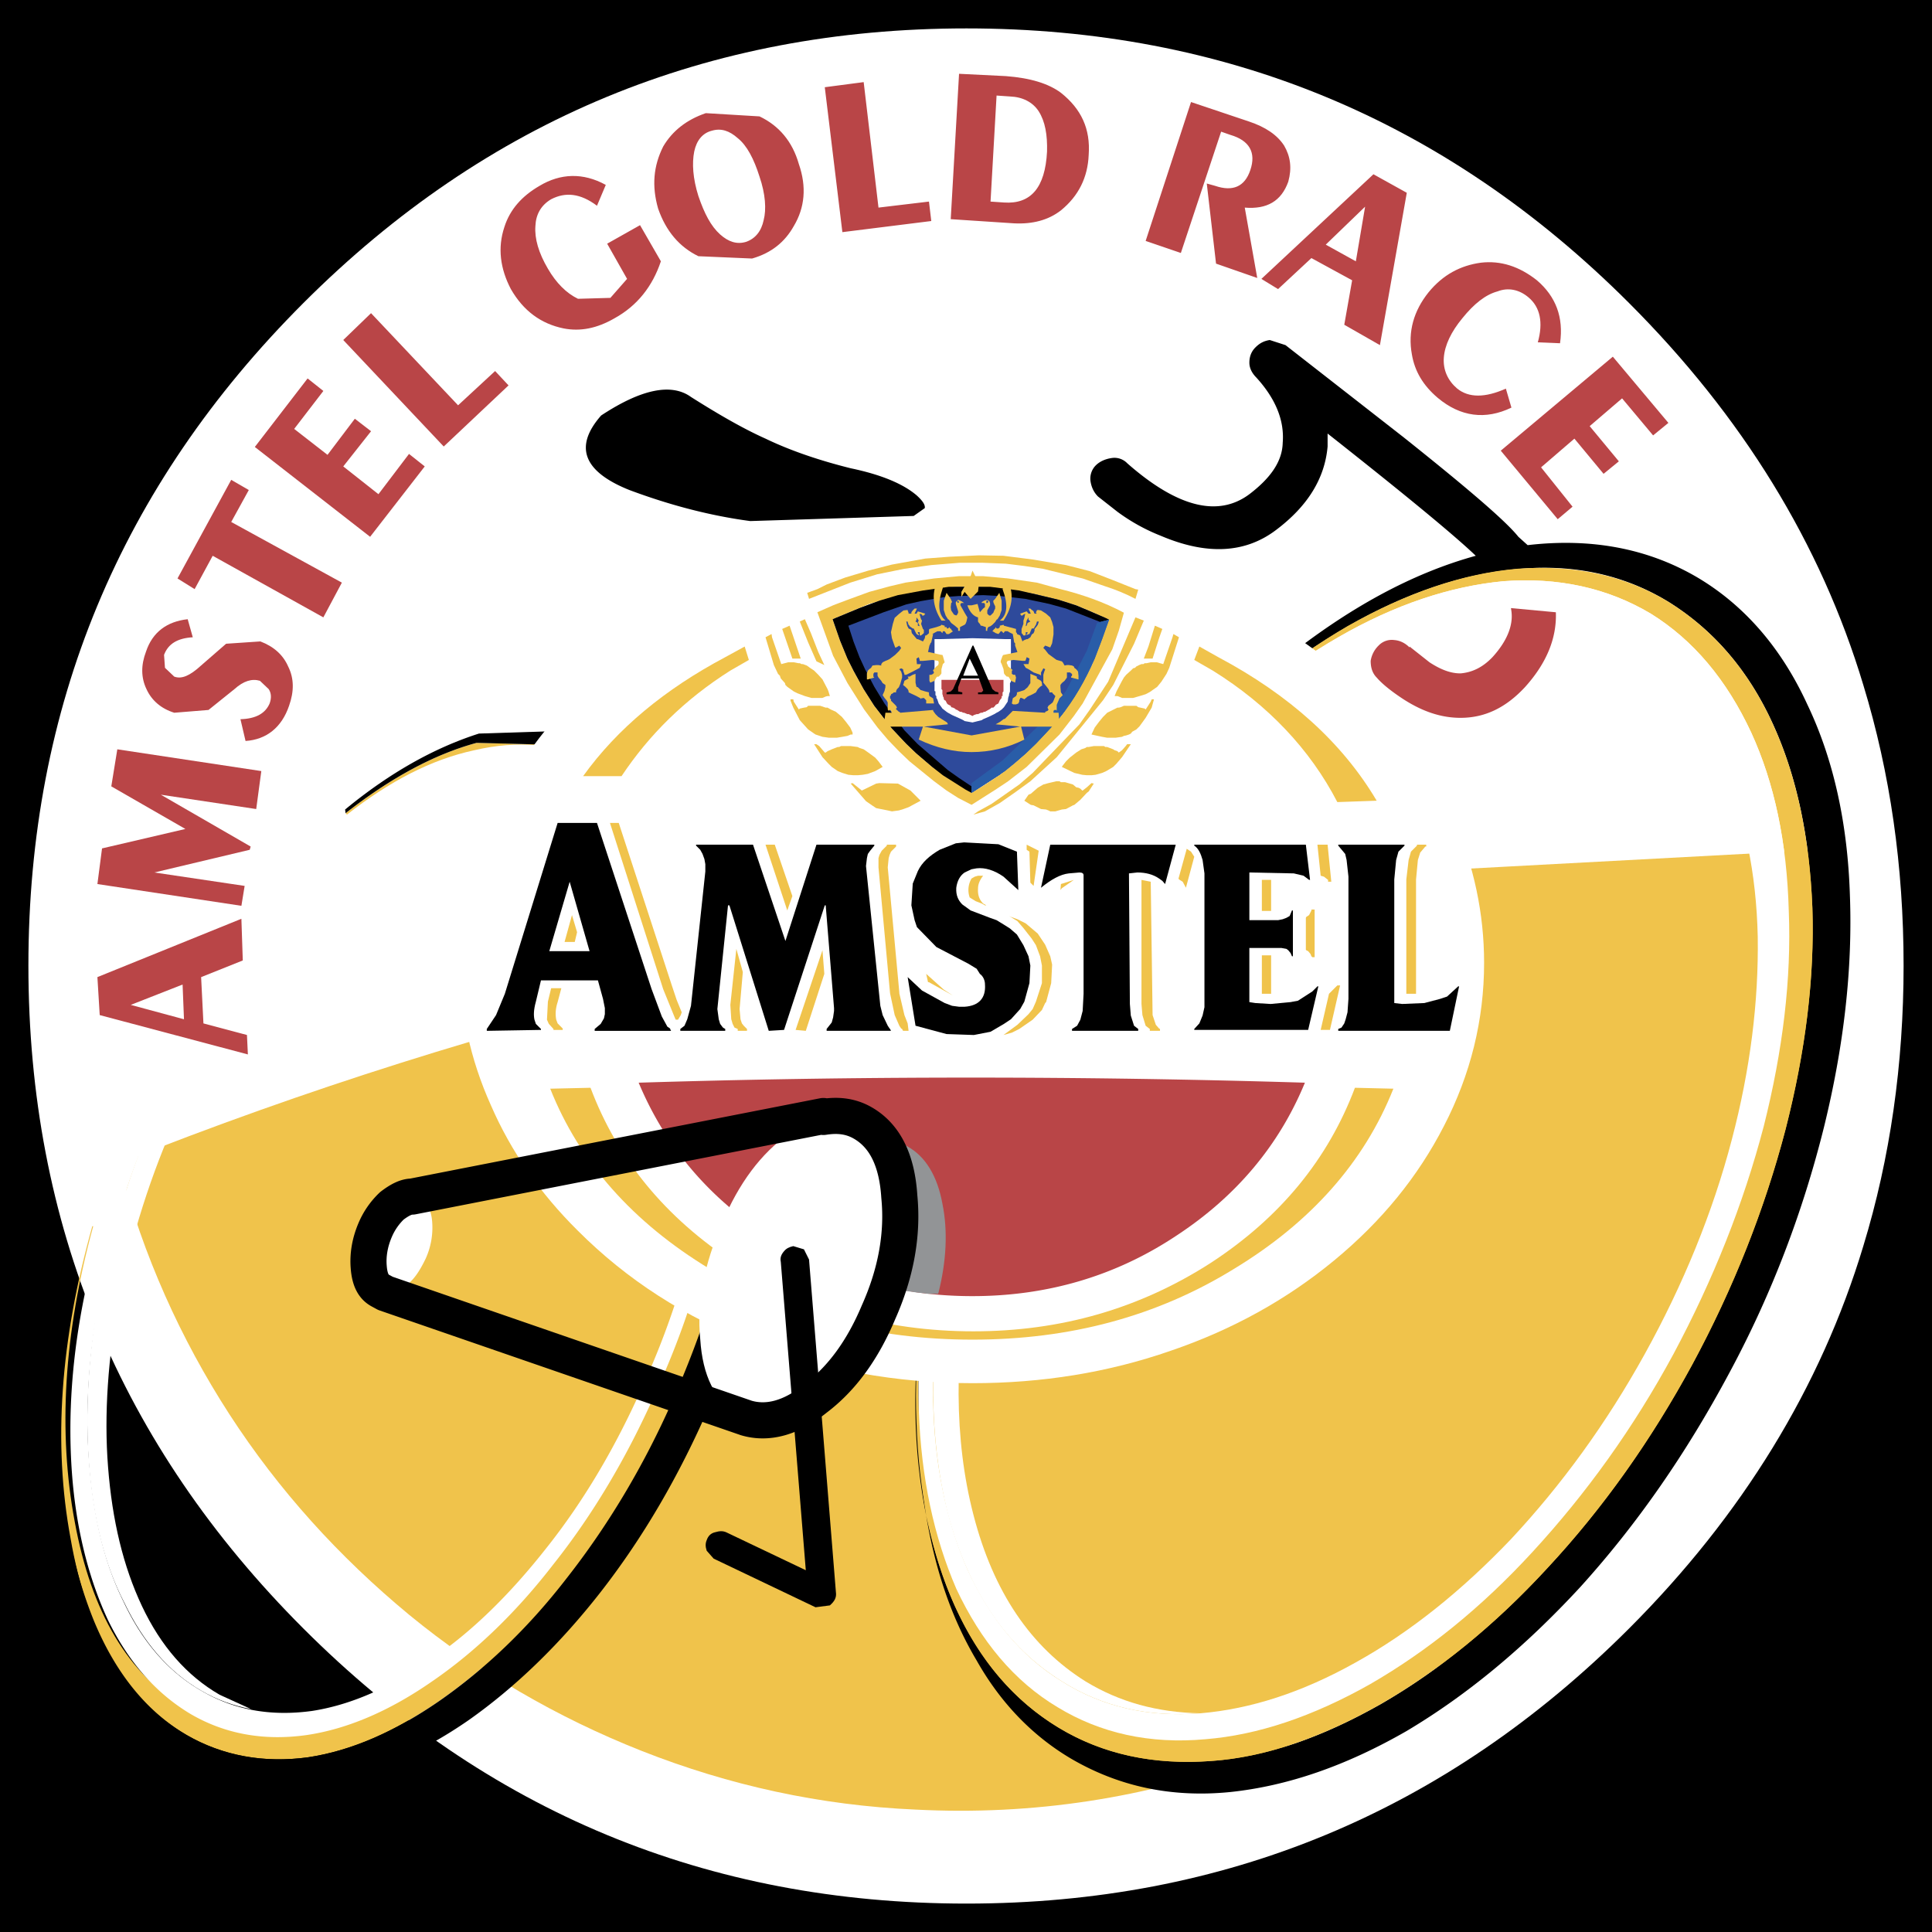 <svg xmlns="http://www.w3.org/2000/svg" width="2500" height="2500" viewBox="0 0 192.756 192.756"><path fill-rule="evenodd" clip-rule="evenodd" d="M0 0h192.756v192.756H0V0z"/><path d="M189.922 96.332c0-9.886-1.34-19.217-4.02-27.994-4.25-14.136-12.104-26.839-23.375-38.11-18.293-18.293-40.326-27.394-66.103-27.394-25.823 0-47.857 9.101-66.15 27.394S2.834 70.556 2.834 96.332c0 25.822 9.146 47.857 27.439 66.15s40.328 27.439 66.15 27.439c25.777 0 47.81-9.146 66.103-27.439 11.271-11.271 19.125-24.068 23.375-38.156 2.681-8.777 4.021-18.154 4.021-27.994z" fill-rule="evenodd" clip-rule="evenodd" fill="#fff"/><path d="M181.652 84.783l-51.736 2.772c-42.176 4.527-81.441 13.951-117.796 28.41l-.139.508c2.31 8.777 6.005 17.045 10.902 24.621 4.942 7.623 10.948 14.229 17.923 20.002 6.975 5.729 14.782 10.256 23.189 13.582 8.777 3.465 17.877 5.451 27.347 5.865 11.78.602 23.052-1.154 33.999-5.172 10.625-3.834 20.049-9.518 28.41-17.092 8.361-7.67 14.967-16.492 19.863-26.609 5.035-10.486 7.76-21.619 8.361-33.352.232-4.573.185-9.1-.323-13.535z" fill-rule="evenodd" clip-rule="evenodd" fill="#f0c34b"/><path d="M68.939 39.605c-1.986-1.432-5.036-.739-8.962 1.848-2.726 3.095-1.802 5.589 2.818 7.437 4.204 1.571 8.222 2.587 12.057 3.096l16.307-.509 1.108-.785c.046-.323-.185-.692-.785-1.247-1.339-1.155-3.511-2.079-6.605-2.726-3.142-.785-6.005-1.755-8.5-2.956-2.172-.97-4.667-2.402-7.438-4.158zM108.711 87.647c-1.848 2.726-3.602 5.589-5.357 8.685-5.082 9.424-8.592 19.125-10.533 28.918-1.848 9.424-1.986 18.107-.415 25.961-1.248-7.992-.971-16.77.924-26.33 1.94-9.748 5.45-19.355 10.44-28.826a78.129 78.129 0 0 1 4.941-8.408z" fill-rule="evenodd" clip-rule="evenodd"/><path d="M132.455 44.548v-1.293c7.67 6.051 12.611 10.117 14.783 12.195-6.375 1.755-12.703 5.22-19.078 10.301-6.422 5.082-12.334 11.456-17.602 19.032 4.158-5.728 8.777-10.763 13.674-15.013 4.852-4.064 9.748-7.345 14.783-9.608 5.035-2.263 9.885-3.418 14.551-3.511 4.758-.092 9.1 1.062 12.934 3.418 4.436 2.772 7.945 6.791 10.395 12.195 2.402 5.266 3.648 11.364 3.926 18.293.232 7.022-.691 14.366-2.678 22.128-2.08 7.945-5.174 15.797-9.285 23.42-4.111 7.576-8.916 14.365-14.459 20.326-5.266 5.727-10.855 10.254-16.631 13.58-5.867 3.326-11.502 5.312-16.953 5.682-5.682.416-10.764-.646-15.197-3.326-6.791-4.111-11.133-11.225-13.211-21.156.924 5.543 2.586 10.348 5.036 14.459 2.4 4.25 5.588 7.529 9.422 9.793 4.666 2.725 9.932 3.926 15.893 3.326 5.682-.602 11.502-2.588 17.6-6.098 6.051-3.604 11.779-8.361 17.322-14.367 5.682-6.281 10.578-13.35 14.875-21.387 4.25-7.9 7.344-16.123 9.424-24.484 1.986-8.084 2.863-15.799 2.586-23.143-.23-7.252-1.662-13.627-4.25-19.032-2.586-5.635-6.281-9.885-10.947-12.657-4.943-2.91-10.625-3.973-16.953-3.233l-.924-.832c-1.248-1.57-5.082-4.851-11.457-9.932l-11.779-9.193-1.57-.508c-.602.093-1.016.324-1.432.739-.416.416-.602.924-.602 1.524 0 .555.277 1.062.693 1.479 1.895 2.079 2.818 4.25 2.633 6.513-.045 1.848-1.201 3.511-3.326 5.127-3.096 2.31-7.16 1.34-12.195-3.095a1.778 1.778 0 0 0-1.57-.508c-.6.092-1.154.324-1.57.739a1.87 1.87 0 0 0-.508 1.617c.092.554.322 1.062.738 1.478l1.941 1.524a19.027 19.027 0 0 0 4.342 2.402c4.572 1.94 8.406 1.755 11.502-.601 3.185-2.4 4.847-5.172 5.124-8.313z" fill-rule="evenodd" clip-rule="evenodd"/><path d="M166.5 60.069c-4.387-2.679-9.422-3.742-15.105-3.326-5.404.462-11.086 2.402-16.953 5.728-5.773 3.372-11.363 7.853-16.629 13.535l-2.264 2.68c.6-.647 1.201-1.34 1.756-1.894 5.127-5.636 10.531-9.932 16.213-13.212 5.684-3.28 11.18-5.081 16.445-5.589 5.451-.416 10.395.646 14.736 3.234 4.25 2.633 7.576 6.605 10.023 11.872 2.311 5.035 3.559 10.948 3.742 17.785.277 6.791-.6 13.951-2.494 21.48-2.033 7.76-5.035 15.291-9.008 22.729-4.02 7.436-8.73 13.949-14.043 19.725-5.127 5.588-10.533 9.932-16.215 13.211-5.729 3.234-11.225 5.082-16.445 5.498-5.543.508-10.486-.602-14.734-3.188-4.344-2.588-7.67-6.607-10.118-11.826-2.217-5.129-3.51-11.041-3.741-17.832-.231-6.836.646-14.043 2.587-21.48l-.185.51c-1.986 7.807-2.91 15.15-2.633 22.172.231 7.021 1.479 13.119 3.834 18.34 2.494 5.451 5.912 9.469 10.348 12.148 4.434 2.68 9.516 3.742 15.197 3.326 5.451-.369 11.086-2.355 16.953-5.682 5.775-3.326 11.365-7.854 16.631-13.58 5.543-5.961 10.348-12.75 14.459-20.326 4.111-7.623 7.205-15.475 9.285-23.42 1.986-7.762 2.91-15.105 2.678-22.128-.277-6.929-1.523-13.027-3.926-18.293-2.449-5.406-5.958-9.425-10.394-12.197z" fill-rule="evenodd" clip-rule="evenodd" fill="#f0c34b"/><path d="M174.723 73.096c-2.447-5.266-5.773-9.239-10.023-11.872-4.342-2.587-9.285-3.65-14.736-3.234-5.266.508-10.762 2.31-16.445 5.589-5.682 3.28-11.086 7.576-16.213 13.212-5.359 5.728-10.025 12.288-14.043 19.725-3.973 7.345-7.022 14.921-9.008 22.681-1.94 7.438-2.818 14.645-2.587 21.48.231 6.791 1.524 12.703 3.741 17.832 2.448 5.219 5.774 9.238 10.118 11.826 4.248 2.586 9.191 3.695 14.734 3.188 5.221-.416 10.717-2.264 16.445-5.498 5.682-3.279 11.088-7.623 16.215-13.211 5.312-5.775 10.023-12.289 14.043-19.725 3.973-7.438 6.975-14.969 9.008-22.729 1.895-7.529 2.771-14.689 2.494-21.48-.185-6.836-1.433-12.749-3.743-17.784zm-12.149-7.575c4.02 2.495 7.113 6.236 9.377 11.179 2.08 4.758 3.279 10.347 3.42 16.768.092 6.468-.74 13.212-2.588 20.233-1.895 7.252-4.85 14.459-8.684 21.389-3.836 6.928-8.27 13.025-13.352 18.477-4.941 5.174-10.07 9.285-15.475 12.287-5.357 3.004-10.531 4.666-15.521 5.082-5.174.416-9.793-.646-13.812-3.188-4.064-2.494-7.16-6.236-9.423-11.18-2.079-4.758-3.28-10.346-3.418-16.814-.092-6.42.739-13.164 2.68-20.186 1.894-7.346 4.804-14.459 8.685-21.389 3.74-6.929 8.268-13.027 13.35-18.478 4.943-5.174 10.023-9.285 15.383-12.288 5.357-3.003 10.486-4.666 15.521-5.082 5.174-.414 9.793.649 13.857 3.19z" fill-rule="evenodd" clip-rule="evenodd" fill="#fff"/><path d="M96.932 125.572l-2.494-.092c-1.848 9.516-1.755 18.062.139 25.592 2.078 7.76 5.867 13.258 11.363 16.676 4.02 2.541 8.639 3.604 13.812 3.188-4.295-.092-8.037-1.109-11.455-3.188-5.451-3.418-9.193-8.916-11.18-16.629-1.94-7.484-1.94-16.029-.185-25.547z" fill-rule="evenodd" clip-rule="evenodd" fill="#fff"/><path d="M9.302 122.34h-.093c-3.188 11.316-3.927 21.711-2.171 31.135 1.663 9.607 5.497 16.121 11.595 19.633 3.603 2.078 7.714 2.816 12.103 2.217 4.296-.646 8.639-2.541 13.119-5.637 4.435-3.094 8.731-7.113 12.657-12.195 4.065-5.172 7.668-11.131 10.579-17.738 3.002-6.744 5.174-13.674 6.513-20.602l-2.032-1.432c-1.201 7.021-3.372 13.857-6.375 20.648-2.864 6.328-6.282 12.01-10.208 17.045-3.742 4.943-7.853 8.824-12.196 11.779-4.25 2.91-8.546 4.758-12.611 5.312-4.25.602-8.13-.045-11.641-2.078-5.729-3.326-9.424-9.516-11.087-18.617-1.662-8.869-1.108-18.708 1.848-29.47zM34.617 81.272c4.25-3.326 8.407-5.497 12.703-6.421 4.342-1.016 8.315-.646 11.918 1.017l.601-1.432-12.288-.323c-4.25 1.154-8.592 3.511-13.073 7.021l.139.138z" fill-rule="evenodd" clip-rule="evenodd" fill="#f0c34b"/><path d="M76.792 121.555l-3.188-2.402c-1.339 6.928-3.511 13.857-6.513 20.602-2.911 6.607-6.514 12.566-10.579 17.738-3.926 5.082-8.222 9.102-12.657 12.195-4.48 3.096-8.823 4.99-13.119 5.637-4.388.6-8.5-.139-12.103-2.217-4.019-2.357-7.114-6.191-9.285-11.457a43.488 43.488 0 0 1-2.31-7.76c.555 3.465 1.432 6.512 2.679 9.424 2.402 5.682 5.82 9.793 10.348 12.24 3.926 2.08 8.176 2.727 12.842 1.986 4.573-.738 9.193-2.68 13.904-5.959 4.573-3.232 9.008-7.482 13.12-12.75 4.25-5.451 7.853-11.641 10.855-18.57 2.726-6.19 4.758-12.426 6.006-18.707zM34.478 81.134c4.48-3.511 8.823-5.867 13.073-7.021l12.288.323.832-1.663-12.888.416c-4.48 1.432-8.916 3.926-13.35 7.576l.045.369z" fill-rule="evenodd" clip-rule="evenodd"/><path d="M152.135 68.569c2.17-2.401 3.188-4.896 3.094-7.483l-4.48-.416.047.324c.186 1.432-.461 3.002-1.895 4.573-1.016 1.062-2.078 1.524-3.188 1.617-.924 0-1.893-.324-3.094-1.109l-1.986-1.57v.092c-.416-.416-.924-.693-1.525-.739a1.812 1.812 0 0 0-1.57.554 2.701 2.701 0 0 0-.785 1.524c0 .693.184 1.248.6 1.663.555.647 1.479 1.386 2.68 2.171 1.941 1.247 3.789 1.848 5.682 1.848 2.447 0 4.525-1.016 6.42-3.049z" fill-rule="evenodd" clip-rule="evenodd" fill="#b94547"/><path d="M24.731 92.636c-3.927 5.036-7.345 10.717-10.163 17.045-2.771 6.283-4.85 12.703-6.097 19.355-1.293 6.236-1.709 12.242-1.293 17.924s1.709 10.625 3.603 14.689c2.079 4.25 4.85 7.346 8.269 9.377 3.418 1.986 7.299 2.68 11.549 2.08 4.065-.602 8.269-2.402 12.519-5.359 4.25-2.91 8.361-6.836 12.103-11.688 3.926-4.941 7.298-10.623 10.116-16.953 2.957-6.375 4.943-12.795 6.19-19.309 1.248-6.328 1.571-12.381 1.155-17.971-.415-5.681-1.57-10.578-3.511-14.689-2.078-4.25-4.804-7.345-8.269-9.377-3.418-1.986-7.252-2.679-11.502-2.079-4.111.601-8.269 2.448-12.519 5.358-4.298 2.913-8.362 6.839-12.15 11.597zm-8.823 17.739c2.633-6.006 5.82-11.363 9.608-16.122 3.557-4.62 7.391-8.269 11.41-11.133 4.111-2.772 8.13-4.435 11.964-4.989 4.111-.601 7.668.046 10.948 1.986 3.233 1.94 5.913 4.851 7.807 8.869 1.94 3.927 3.003 8.593 3.465 13.951.416 5.404 0 11.086-1.155 17.139a80.287 80.287 0 0 1-5.867 18.293c-2.68 6.004-5.82 11.363-9.608 16.121-3.603 4.574-7.438 8.361-11.502 11.086-4.019 2.773-7.945 4.527-11.872 5.129-4.111.555-7.76-.094-11.04-2.033-3.28-1.895-5.867-4.85-7.761-8.916-1.94-3.926-3.002-8.545-3.418-13.949-.416-5.359 0-11.041 1.155-17.047 1.154-6.281 3.094-12.379 5.866-18.385z" fill-rule="evenodd" clip-rule="evenodd" fill="#fff"/><path d="M18.079 110.467l-2.633.74c-2.587 5.912-4.388 12.057-5.589 18.107-1.062 5.959-1.386 11.641-.97 16.908.416 5.266 1.524 9.838 3.511 13.672 1.894 3.928 4.389 6.883 7.668 8.777 1.57.924 3.28 1.525 4.989 1.848l-3.141-1.432c-3.28-1.895-5.867-4.85-7.761-8.869-1.848-3.926-2.957-8.5-3.372-13.857-.416-5.268 0-10.949 1.109-16.955 1.247-6.098 3.141-12.195 5.82-18.107l.369-.832z" fill-rule="evenodd" clip-rule="evenodd" fill="#fff"/><path d="M9.718 97.486l.231 3.789 14.782 3.926-.092-1.939-4.342-1.156-.231-4.619 4.157-1.663-.139-4.157-14.366 5.819zm8.499.741l.139 3.465-5.312-1.434 5.173-2.031zM24.916 84.783l.092-.323-8.962-5.173 9.516 1.431.509-3.788-14.367-2.171-.6 3.696 7.391 4.25-8.315 1.94-.462 3.557 14.366 2.171.324-1.986-9.009-1.34 9.517-2.264zM19.234 63.58l-.508-1.801c-2.079.231-3.511 1.293-4.158 3.233-.508 1.34-.508 2.587.046 3.742.508 1.109 1.432 1.94 2.771 2.356l3.418-.277 2.587-2.079c.924-.832 1.755-1.062 2.541-.832l.877.832c.277.416.277.924.092 1.432-.416.97-1.339 1.524-2.91 1.57l.508 2.171c2.079-.139 3.603-1.34 4.342-3.511.508-1.432.508-2.726-.092-3.926-.508-1.155-1.432-1.986-2.772-2.495l-3.418.231-2.495 2.171c-1.109 1.017-1.94 1.386-2.68 1.108l-.924-.877-.092-1.293c.419-1.108 1.342-1.662 2.867-1.755zM19.418 58.776l1.802-3.326 11.041 6.144 1.847-3.465-11.04-6.051 1.755-3.188-1.755-1.015-5.359 9.838 1.709 1.063zM32.261 39.005l-1.571-1.248-5.266 6.837 11.502 8.962 5.451-7.021-1.57-1.247-3.05 4.018-3.51-2.771 2.772-3.511-1.617-1.247-2.726 3.603-3.326-2.587 2.911-3.788zM50.738 38.451l-1.34-1.432-3.695 3.418-8.684-9.192-2.772 2.678 10.024 10.625 6.467-6.097zM59.561 20.527l.878-2.079c-2.264-1.247-4.527-1.155-6.606.092-1.755 1.016-2.956 2.356-3.511 4.111-.693 2.079-.416 4.158.647 6.19 1.247 2.171 3.002 3.465 5.266 3.926 1.663.324 3.326 0 5.082-1.016 2.263-1.247 3.788-3.188 4.619-5.682l-2.079-3.604-3.28 1.848 1.986 3.511-1.663 1.895-3.233.092c-1.155-.555-2.171-1.571-3.003-3.003-.924-1.571-1.339-3.002-1.247-4.25.046-1.155.554-2.079 1.571-2.68 1.432-.737 2.91-.598 4.573.649zM79.194 22.56c1.108-1.848 1.293-3.927.508-6.19-.647-2.264-1.987-3.834-3.927-4.758l-5.358-.323c-1.894.646-3.326 1.755-4.25 3.326-.971 1.939-1.155 3.926-.509 6.189.786 2.264 2.125 3.834 4.02 4.758l5.358.231c1.941-.554 3.28-1.663 4.158-3.233zm-8.177-9.517c.924-.277 1.756 0 2.587.74.924.739 1.617 2.079 2.171 3.833.601 1.756.693 3.28.416 4.343-.231 1.108-.832 1.848-1.755 2.171-.924.277-1.756 0-2.587-.739-.924-.831-1.571-2.078-2.171-3.834-.555-1.755-.647-3.279-.416-4.435.231-1.108.831-1.847 1.755-2.079zM82.289 8.702l1.755 14.459 8.87-1.109-.231-1.941-5.036.601-1.478-12.519-3.88.509zM108.619 15.446c.186-2.587-.738-4.573-2.771-6.19-1.248-.924-3.049-1.478-5.498-1.663l-4.665-.231-.831 14.505 6.328.416c1.848.092 3.418-.323 4.666-1.293 1.756-1.433 2.679-3.281 2.771-5.544zm-9.191-5.913l1.338.092c1.248.046 2.264.554 2.865 1.479.646 1.016.877 2.355.832 4.019-.186 3.603-1.617 5.266-4.297 5.081l-1.34-.092.602-10.579zM124.604 12.12l-5.775-1.94-4.527 13.858 3.512 1.201 4.018-12.103.926.323c1.893.554 2.586 1.755 1.986 3.511-.555 1.663-1.756 2.171-3.512 1.571l-.832-.231.924 7.992 4.111 1.432-1.246-7.021c2.217.185 3.648-.646 4.342-2.586.369-1.34.23-2.495-.416-3.604-.695-1.064-1.849-1.849-3.511-2.403zM140.355 19.234l-3.326-1.848-11.18 10.44 1.664 1.017 3.326-3.095 4.064 2.217-.785 4.435 3.557 2.033 2.68-15.199zm-8.084 5.174l3.926-3.788-.924 5.451-3.002-1.663zM145.898 31.752c1.154-1.432 2.309-2.356 3.51-2.679 1.062-.416 2.172-.185 3.096.601 1.154.97 1.479 2.495.924 4.481l2.217.092c.371-2.587-.416-4.666-2.309-6.283-1.756-1.386-3.604-1.986-5.59-1.755-2.033.277-3.787 1.201-5.221 2.957-1.479 1.848-2.078 3.927-1.662 6.19.277 1.663 1.109 3.095 2.586 4.342 2.264 1.894 4.758 2.218 7.346.97l-.555-1.894c-2.078.924-3.695.924-4.85 0-.924-.785-1.432-1.848-1.34-3.095.093-1.247.739-2.587 1.848-3.927zM166.455 42.192l-5.543-6.606-11.18 9.378 5.682 6.837 1.479-1.248-3.141-3.926 3.326-2.864 2.91 3.511 1.524-1.247-2.91-3.511 3.234-2.772 3.094 3.696 1.525-1.248z" fill-rule="evenodd" clip-rule="evenodd" fill="#b94547"/><path d="M117.721 57.713l.277-.785c-1.756-1.201-4.113-2.31-6.885-3.233-4.387-1.479-9.191-2.218-14.181-2.218-4.758 0-9.423.739-13.858 2.218-2.587.878-4.943 1.848-6.883 3.049l.369.831c-7.437 2.68-13.812 6.606-18.893 11.688-3.788 3.742-6.698 7.945-8.685 12.519-2.079 4.619-3.095 9.378-3.095 14.274 0 4.85 1.016 9.607 3.095 14.229 1.986 4.572 4.896 8.775 8.685 12.518 4.85 4.852 10.671 8.639 17.554 11.271C82.15 136.662 89.403 138 97.025 138c6.928 0 13.533-1.061 19.77-3.232 6.1-2.078 11.549-5.082 16.307-9.008 4.76-3.928 8.361-8.361 10.949-13.396 2.68-5.174 4.018-10.625 4.018-16.307 0-4.896-1.016-9.655-3.002-14.274-2.033-4.573-4.941-8.777-8.684-12.519-5.268-5.083-11.457-8.964-18.662-11.551z" fill-rule="evenodd" clip-rule="evenodd" fill="#fff"/><path d="M135.182 108.527c-2.68 7.113-7.438 12.934-14.367 17.461-7.113 4.574-14.967 6.838-23.697 6.838-8.777 0-16.722-2.264-23.836-6.838-6.929-4.527-11.687-10.348-14.366-17.461l-4.019.092c2.911 7.346 8.269 13.35 15.891 17.971 7.76 4.758 16.537 7.066 26.239 7.066 9.701 0 18.385-2.309 26.1-7.066 7.621-4.621 12.98-10.625 15.891-17.971l-3.836-.092zM74.713 65.844l-.416-1.339-1.94 1.062c-6.005 3.187-10.763 7.113-14.182 11.872h3.834c2.771-4.158 6.329-7.669 10.855-10.533l1.849-1.062zM119.66 64.504l-.508 1.339L121 66.906c5.496 3.418 9.701 7.853 12.426 13.119l3.926-.138c-3.418-5.774-8.684-10.533-15.799-14.32l-1.893-1.063z" fill-rule="evenodd" clip-rule="evenodd" fill="#f0c34b"/><path d="M117.396 123.264c5.912-3.881 10.209-8.963 12.795-15.244a1086.663 1086.663 0 0 0-33.444-.508c-11.595 0-22.543.184-33.028.508 2.633 6.281 6.882 11.363 12.841 15.244 6.098 4.064 12.935 6.051 20.465 6.051 7.438-.001 14.274-1.987 20.371-6.051z" fill-rule="evenodd" clip-rule="evenodd" fill="#b94547"/><path fill-rule="evenodd" clip-rule="evenodd" d="M134.211 85.199l.139.601.185 1.662v12.196l-.094 1.34-.183.693-.139.414-.277.416-.324.139v.186h11.132l.924-4.436h-.092l-1.109 1.018-.691.23-1.573.416-2.216.092-.786-.092V87.74l.186-1.94.23-.832.602-.6v-.093h-6.607v.093l.693.831z"/><path fill-rule="evenodd" clip-rule="evenodd" fill="#f0c34b" d="M142.203 84.46h.092v-.185h-.924v.093l-.6.6-.232.832-.23 1.94v11.41h.97V87.74l.184-1.94.232-.739.508-.601zM131.439 84.275l.325 3.096.322.091.416.324v.185h.322l-.369-3.696h-1.016zM130.84 90.835l-.233.462-.277.184-.045.093v3.187l.045.046.186.093.23.277.094.231.092.092h.23v-4.757h-.322v.092zM133.703 98.318h-.277l-.508.508-.324.324-.83 3.604h.924l1.015-4.436z"/><path d="M130.285 84.275h-11.133v.092c.416.277.646.785.83 1.432l.186 1.339v13.351l-.186.83-.322.785-.508.555v.094h11.363l1.016-4.344h-.092l-.508.508-1.432.924-.74.139-1.986.186-1.523-.092-.602-.094v-5.404h3.188l.508.092.186.138.23.277.139.324h.094v-4.573h-.094l-.23.554-.324.185-.369.139-.461.093h-2.865v-4.758l4.436.092.969.231.555.416h.094l-.419-3.511z" fill-rule="evenodd" clip-rule="evenodd"/><path fill-rule="evenodd" clip-rule="evenodd" fill="#f0c34b" d="M125.896 90.881h.924v-3.095h-.924v3.095zM125.896 99.15h.924v-3.834h-.924v3.834zM107.141 87.786l-.278.092-1.015.324-.047.6.138-.184 1.202-.832zM117.627 87.74l.371.231.322.6.832-3.095-.324-.508-.416-.277v-.046l-.83 3.002.045.093zM114.809 87.971l-.924-.185v12.38l.094 1.109.322 1.063.416.322v.186h1.015v-.186l-.091-.045-.323-.371-.324-.969-.185-13.304z"/><path d="M116.242 88.202l1.062-3.926h-12.52l-.924 4.296c1.016-.832 1.939-1.34 2.771-1.432l1.062-.092c.277 0 .416.092.416.277V99.15l-.092 1.709-.23.877-.324.602-.508.322v.186h6.605v-.186l-.416-.322-.324-1.018-.092-1.154-.092-13.027.832-.092c.83 0 1.57.185 2.17.601l.324.231.28.323z" fill-rule="evenodd" clip-rule="evenodd"/><path fill-rule="evenodd" clip-rule="evenodd" fill="#f0c34b" d="M102.43 84.275v.508l.277.185.092 3.095.324.324.508-3.511-1.201-.601zM97.58 88.618c0-.416.184-.832.508-1.247h-.508l-.324.092-.324.185a2.259 2.259 0 0 0-.185 1.894l.6.37.602.231.322.185h.139l-.322-.185c-.416-.417-.555-.925-.508-1.525zM100.674 91.389l.832.508.599.693.833 1.063.416.646.416 1.109.183.924v1.756l-.599 1.848-.325.738-.414.508-1.109 1.062-1.387 1.018.832-.233.74-.369 1.338-.924.924-.97.324-.692.092-.094.508-1.892.094-1.848-.186-.832-.508-1.155-.738-1.108-1.201-1.017-.832-.416-.647-.231-.185-.092zM94.161 98.734l-1.755-1.57.184.83h.093l2.078 1.156.323.184-.923-.6z"/><path d="M95.362 84.137l-1.617.646c-1.016.601-1.755 1.248-2.171 2.125l-.508 1.247-.138 2.171.323 1.479.231.692 1.94 1.987 3.187 1.663.833.507.322.51c.324.23.508.646.508 1.062.094 1.34-.6 2.125-2.032 2.217h-.554l-.693-.092-.739-.277-2.264-1.248-1.432-1.34.785 4.852 3.095.83 2.726.094 1.662-.324 1.34-.785.693-.461.924-1.018.416-.738.508-1.848.092-1.756-.184-.924-.51-1.109-.646-1.062-.693-.601-.508-.323-.83-.508-.648-.231-1.94-.739-.831-.601c-.416-.416-.646-.924-.601-1.663.093-.693.37-1.201.832-1.524l.693-.323.509-.092c.83-.093 1.754.185 2.678.831l1.479 1.34-.139-3.834-1.848-.739-3.418-.185-.832.092z" fill-rule="evenodd" clip-rule="evenodd"/><path fill-rule="evenodd" clip-rule="evenodd" fill="#f0c34b" d="M72.865 100.258l.093 1.433.138.461.185.369.323.139v.186h.924v-.186l-.323-.322-.185-.233-.139-.414-.092-1.017.323-3.695-.646-2.31-.601 5.589zM82.243 97.164l-.185-2.357-2.68 7.947 1.017.092 1.848-5.682z"/><path fill-rule="evenodd" clip-rule="evenodd" d="M87.231 84.368v-.093h-5.773l-3.096 9.609-3.234-9.609h-5.681v.093l.416.415.23.416.185.509.093.507v.74l-1.432 13.397-.37 1.339-.277.647-.416.322v.186h4.481v-.186l-.231-.139-.277-.369-.139-.461-.138-1.017 1.062-10.347h.139l3.926 12.519 1.525-.092 4.065-12.427h.092l.832 10.255v.277l-.092.647-.139.508-.508.646v.186h6.421l-.093-.186-.046-.045-.185-.277-.508-1.063-.231-.923L86.4 86.4l.093-.785.092-.416.231-.323.415-.508z"/><path fill-rule="evenodd" clip-rule="evenodd" fill="#f0c34b" d="M78.547 90.835l.508-1.432-1.755-5.128h-.924l2.171 6.56zM88.479 84.275v.093l-.508.508-.231.416-.093.323v.924l1.155 12.565.462 2.171.462 1.063.185.277.092.045.093.186h.554l-.092-.741-.324-.83-.508-2.171v-.092l-1.155-12.473.093-.924.092-.323.139-.324.508-.508v-.185h-.924z"/><path d="M59.561 82.104h-3.926L50.369 99.15l-.878 2.125-.924 1.385v.186l5.405-.092v-.094l-.508-.508-.139-.416c-.092-.416-.092-.971.139-1.801l.508-2.125h5.682l.508 1.848.185.924v.6l-.092.416-.323.555-.601.508v.186h7.622l-.093-.186v-.045l-.277-.186-.554-1.016-1.017-2.727-5.451-16.583zM54.803 94.9l2.033-6.929 1.986 6.929h-4.019z" fill-rule="evenodd" clip-rule="evenodd"/><path fill-rule="evenodd" clip-rule="evenodd" fill="#f0c34b" d="M56.328 93.976h1.016l.231-.97-.508-1.709-.739 2.679zM54.988 98.596l-.324 1.34-.092 1.801.185.416.462.508v.094h.924v-.139l-.508-.51-.139-.369c-.092-.461-.092-1.062.139-1.756l.37-1.385h-1.017zM61.732 82.104h-.877l5.312 16.584 1.109 2.726.139.322h.23l.277-.461.093-.277-.509-1.248-.507-1.523-5.267-16.123z"/><path d="M104.186 59.376l-2.494-.462-2.912-.37h-4.111l-2.587.37-2.495.462-1.848.555-1.986.739-2.679 1.109.739 2.125.739 1.802.601 1.201 1.017 1.848 1.062 1.663 1.755 2.263 1.432 1.525 1.016.97 1.571 1.34 1.062.832 2.864 1.755 2.771-1.755 1.062-.832 1.109-.924c1.756-1.478 3.326-3.141 4.666-5.035l.738-1.201 1.34-2.448 2.033-5.082-2.033-.924-2.264-.832-2.168-.694z" fill-rule="evenodd" clip-rule="evenodd" fill="#2e4a9b"/><path d="M103.445 58.129l-2.863-.416-2.494-.23h-2.403l-2.494.23-2.864.416-1.571.37-2.032.554-1.894.693-1.109.415-.6.231-1.571.692 1.571 4.343 1.432 2.726 1.663 2.633 1.34 1.801 1.016 1.201 1.109 1.155 1.062 1.016 2.448 1.986 1.247.924 1.155.739 1.339.692 2.402-1.524 1.248-.831 1.848-1.432 3.279-3.233 1.432-1.848.879-1.247 2.955-5.405.646-1.848.51-1.802c-1.986-1.062-4.111-1.801-6.33-2.356l-2.356-.645zm-3.279.647l2.957.462 2.494.601 1.756.555 1.754.739 1.525.693-1.709 4.527-2.818 4.758-1.848 2.079-1.432 1.478-.971.924-1.109.924-1.062.832-1.709 1.108-1.062.647-3.926-2.587-1.571-1.34-1.016-.97-1.432-1.525-1.755-2.263-1.062-1.663-1.017-1.848-.601-1.201-.739-1.802-.739-2.125 3.649-1.524 1.755-.508 2.171-.509 2.957-.462 1.801-.231h2.172l2.587.231z" fill-rule="evenodd" clip-rule="evenodd" fill="#f0c34b"/><path fill-rule="evenodd" clip-rule="evenodd" fill="#fff" d="M100.859 63.765h-.601l-3.233-.092-3.28.092h-.508v5.174l.093.046v.369l.092.093v.185l.092.138.139.416.277.37.092.138.416.323.139.093.415.231.925.415.184.093.138.092.786.139.555-.139.369-.092.139-.093.738-.323.186-.092.183-.092.233-.139.183-.093.325-.23.23-.231.369-.555.047-.323v-.046l.092-.278v-.092l.092-.277V68.154l.093-.139v-4.25z"/><path fill-rule="evenodd" clip-rule="evenodd" fill="#b94547" d="M98.918 70.602h.186l.185-.185.045-.092.094-.047.183-.092.139-.323.186-.231v-.185h.091v-.369l.092-.093V67.83H93.93V68.754l.092.092V69.262l.046.092v.093l.093.185v.138l.092.093.093.046.092.184.046.093.093.092.277.139.046.139.184.046.186.092.092.093.138.046.278.184h.139l.184.093h.092l.324.139h.138l.184.092.186.092.139-.092.277-.092h.139l.275-.139h.139l.186-.093h.091l.325-.184.092-.046.138-.093.092-.092z"/><path d="M97.117 64.412h-.092l-1.941 4.342-.23.231-.37.093h-.046v.185h1.57v-.185l-.416-.093v-.416l.324-.877h1.755l.416 1.155v.093l-.094.046-.045.093h-.368v.185h2.031v-.185l-.322-.093-.277-.231-1.895-4.343zm-1.016 3.003l.646-1.709.833 1.709h-1.479z" fill-rule="evenodd" clip-rule="evenodd"/><path fill-rule="evenodd" clip-rule="evenodd" fill="#f0c34b" d="M82.243 66.352l-.601-1.294-.739-1.893-.601-1.386-.508.231.832 2.078.832 1.894.785.37zM112.361 70.417h-.23l-.324.139-.186.046h-.137l-.371.185-.461.23-.185.093-.416.416-.416.508-.414.554-.325.693 1.063.231.508.092h.832l.646-.092.186-.092.23-.046.278-.093.183-.092.141-.185.414-.231.324-.323.6-.832.601-1.016.231-.832h-.231l-.093.231-.508.786-.092-.093-.416-.092-.231-.046-.185-.139h-1.016zM105.848 78.039l-.139-.092h-.322l-.787.184-.508.139-.553.323-.693.601-.231.093-.416.6.647.415.277.047.738.369.508.047.231.092.185.093h.508l.646-.185.416-.047.694-.369.139-.047.601-.508.647-.692.183-.139.508-.785-.231-.047-.46.416-.416.324h-.047l-.184-.185-.185-.093-.231-.046-.324-.277-.785-.231H105.848zM108.297 74.621l-.416.138-.508.324-.646.508-.186.185-.186.184-.322.416-.094.139 1.249.6.785.185.463.046h.46l.416-.046.647-.185.416-.185.693-.415.323-.324.554-.647.877-1.293h-.369l-.139.185-.369.416-.324.231-.137-.139-.277-.092-.139-.093-.601-.231h-.184l-.138-.092h-1.018l-.508.092h-.183l-.139.093zM114.117 61.917l-.832-.323-2.726 6.421-1.848 2.818-1.016 1.432-4.666 4.85-1.338 1.155-2.773 1.94-1.338.74-.463.322 1.154-.322 1.479-.832 1.525-1.063 1.524-1.108 2.633-2.403 4.619-5.681 1.017-1.525 2.078-4.111.971-2.31zM115.965 62.749l-.74-.324-.647 2.079-.461 1.202h.877l.647-2.033.324-.924z"/><path fill-rule="evenodd" clip-rule="evenodd" fill="#f0c34b" d="M117.072 63.257l-.092.323-.923 2.679-.647-.184h-.601l-.414.092h-.186l-.139.092h-.185l-.231.093-.277.139-.139.138-.183.046-.186.185-.047.046-.461.416-.23.277-.233.416-.507.97-.184.462h.277l.137.046.324.139h1.11l.646-.185.6-.185.185-.093.323-.184.185-.139.139-.092.324-.231.414-.508.51-.785.277-.601.969-3.049-.555-.323zM82.566 70.602h-.185l-.138-.046-.416-.139h-1.201l-.139.139-.277.046-.416.092-.092.093-.508-.786-.047-.231h-.276v.139l.276.693.647 1.247.832.924.6.416.139.092.693.231.647.092h.785l.554-.092.508-.092.324-.139h.185v-.185l-.231-.508-.416-.554-.416-.508-.601-.509-.508-.23-.323-.185zM90.142 80.718l.508-.184 1.201-.647-.693-.693-.323-.323-1.248-.693-1.847-.047-.323.047-1.433.693-.923-.74-.185.047 1.524 1.755.6.416.417.277 1.154.231.416.093.693-.093.462-.139zM82.381 75.083h-.092l-.555-.647-.276-.185h-.232l.832 1.293.6.647.324.324.6.415.462.185.601.185.508.046h.416l.508-.046.508-.092.739-.278.739-.415-.416-.555-.323-.369-.693-.508-.462-.324-.277-.092-.139-.046-.184-.093-.693-.092H83.906l-.185.092h-.139l-.6.231-.416.185-.185.139zM79.887 65.706l-1.109-3.281-.739.324 1.016 2.957H79.887z"/><path fill-rule="evenodd" clip-rule="evenodd" fill="#f0c34b" d="M82.658 68.985l-.092-.231-.508-.97-.416-.462-.416-.416-.415-.277-.185-.138-.139-.093-.369-.139h-.139l-.185-.092h-.138l-.462-.092h-.554l-.693.184-.924-2.679-.046-.323-.601.323.832 2.772.415.878.185.185.092.276.416.463.046.184.185.185.647.462.369.184.739.278.647.185h1.109l.323-.139.185-.046h.231l-.139-.462zM103.953 68.107l-.092-.185-.416-.231v-.185l-.183-.091-.233-.093-.23-.092v.924l-.278.415-.322.277-.416.139-.324.093v.184l-.092.185-.277.185-.047.046-.092.508.139.092h.277l.231-.092.093-.185v-.138l.092-.185v-.046h.139l.277.138.322-.277.508-.231.325-.184.185-.324.231-.231.277-.185h-.094v-.231zM91.343 67.23l-.278.092-.322.184h-.185l.092.185-.416.231-.092.324-.046.092.231.185.231.231.092.185v.139l.785.369.416.231.046.092v-.092l.277-.046.232.231v.323h.785l-.093-.508-.369-.231-.046-.185v-.184l-.37-.093-.462-.139-.277-.277-.139-.046-.092-.416v-.877z"/><path fill-rule="evenodd" clip-rule="evenodd" d="M102.291 59.747l2.402.507 1.662.462 3.418 1.34.879-.231-.369-.185-2.91-1.247-1.756-.555-3.926-.923-2.912-.37h-4.11l-2.587.37-2.495.461-1.847.555-1.987.739-2.679 1.109.739 2.125.739 1.802.601 1.2 1.016 1.848 1.062 1.663 1.756 2.263 1.432 1.525 1.016.97 1.571 1.34 1.062.831 2.264 1.432.6.324v-.647l-1.247-.831-1.108-.786-3.003-2.587-1.34-1.386-.831-1.109-1.155-1.57-1.017-1.663-.923-1.755-.555-1.201-.6-1.571-.508-1.571 3.511-1.34 2.263-.785 1.432-.323 2.402-.415 1.34-.093 2.495-.093 1.754.093 2.449.278z"/><path d="M109.959 63.765l.693-1.94-.879.231c-.646 2.587-1.754 4.942-3.141 7.206l-.693 1.062-2.91 3.464-.924.878-1.016.877-1.478 1.157-2.679 1.755v.647l.509-.324 2.816-1.848 1.018-.832 1.062-.924 1.016-.97 1.432-1.525.924-1.062c1.432-1.755 2.588-3.788 3.512-5.913l.738-1.939z" fill-rule="evenodd" clip-rule="evenodd" fill="#295da8"/><path d="M103.029 55.82l-2.91-.37-2.447-.046-2.911.139-2.448.185-3.326.601-2.355.601-2.31.693-1.848.693-.924.462-1.016.37.185.601 4.111-1.617 2.679-.832 2.726-.554 2.679-.37 2.864-.231h2.216l2.355.093 1.85.23 1.848.277 3.973.97 2.264.786c1.016.323 2.031.739 3.002 1.248l.277-.924-.277-.046-2.311-.924-2.264-.877-2.355-.601-3.327-.557z" fill-rule="evenodd" clip-rule="evenodd" fill="#f0c34b"/><path d="M109.959 63.765l.693-1.94-1.201.324-1.016 2.771-2.08 4.019-2.402 3.141-3.926 3.788-3.095 2.263v.97l.509-.324 2.816-1.848 1.018-.832 1.062-.924 1.016-.97 1.432-1.525.924-1.062c1.432-1.755 2.588-3.788 3.512-5.913l.738-1.938z" fill-rule="evenodd" clip-rule="evenodd" fill="#295da8"/><path d="M103.123 60.994l-.094-.093-.092-.046-.139-.139h-.184l.23.508h-.23l-.186-.231-.646.231.092.185h.139l.092-.092.186-.092-.092.416-.094.277v.324l-.184.508V63.166l.092.092.092.139h.186l.047-.092v-.231h.184v.092l-.092.092v.139l.092-.092.186-.046.23-.554h.186l.092-.139.047-.092.092-.139.092-.277v-.048h.186v.046l-.092.277-.094.139-.184.231-.047.046v.185l-.092.231-.186.139-.139.277-.277.185h-.092l-.23.092-.094.046-.092.092-.23-.601-.324-.139v-.092l-.092-.092v-.324l-1.201-.323-.047-.092-.369.092v.138l-.139.139h-.184l-.094-.139-.045.139-.094.046-.184.231.184.092.139.092.277.092.092-.092.139-.185h.094l.184.185.139-.185h.278l.139.092.369.185.139.832.094.092V64.41l.23.646-1.34.277h-.047l-.092.093-.186.508v.139l.094.185.184.508.047.416.092.138.186.185h.139l.092.093.186.323.416.185.092-.508-.092-.277h-.186l-.139-.092v-.324l.092-.046-.461-.369-.047-.139-.092-.185v-.093l.092-.139.555-.092.924.092h.277l.047-.092.092-.277.277.139-.092.554h-.51l.232.37.277.139.508.324.646.23.092.093v-.323l.186-.324.045-.092.186.092-.092.231-.094.323v.786l.371.461.137.185.094.185v.139h.277l.045.092.094.093.092.092.092.092-.184.462-.094.184-.416.324-.092.185.092.185v.046l-.092.092-.23.092v.093l-3.234-.185-.508.508-.277.277-.139.046-.369.277-.416.231 2.449.231-4.851.878-4.758-.878 2.402-.231-.093-.185-.877-.554-.277-.277-.231-.323v-.092l-3.28.277-.092-.093h-.049l-.093-.092-.092-.092-.092-.046v-.092l.092-.092-.092-.185-.508-.508v-.139l-.092-.092v-.231l.092-.092v-.092l.185-.093.092-.092h.231v-.139l.092-.185.185-.185.138-.323.093-.324.092-.323v-.277l-.092-.323-.185-.231.185-.092.185.092.046.231.092.231v.092h.185l.646-.323.693-.37.139-.37h-.416l-.046-.554.231-.139.092.277v.092h.323l.924-.092.601.092.046.139v.093l-.046.185-.185.139-.324.369v.046l.093.185-.093.139-.185.092h-.185v.601l.092.185.416-.185.185-.323.092-.093h.139l.185-.185.092-.138v-.416l.139-.508.185-.185-.185-.646-.046-.093h-.091l-1.247-.277h-.093l.139-.646.092-.185v-.046l.093-.092.185-.832h-.092l.508-.277h.323l.185.185.046-.185h.185l.185.277h.231l.416-.277-.092-.046-.138-.231h-.093v-.139l-.185.139h-.093l-.046-.139h-.184v-.139l-.324-.092-.092.092-.416.139-.693.185-.046.093v.323l-.092.092-.185.139h-.093l-.046.277-.185.323-.185-.092-.324-.139h-.092l-.508-.601-.046-.231v-.092l-.277-.139-.139-.277-.092-.416h.139v.046l.092.277.093.092v.046l.323.231h.093l.277.554.231.139v-.139l-.093-.092v-.092h.185v.324h.139l.277-.231v-.323l-.092-.093-.185-.508.092-.323-.092-.139-.046-.139-.092-.323v-.092l.231.092v.092h.184l.139-.185-.739-.231-.139.231h-.187l.231-.508h-.231l-.185.185-.138.185v.139h-.277v-.093l-.092-.231v-.046l-.416.046-.416.324-.462.416-.185.601-.185.832.092.601.324.924h.092l.323-.185.185.231-.185.277-.323.323-.092.092-.555.416-.185.092-.23.092-.092.046-.185.092-.139.185v.139l-.277-.046h-.231l-.37.046-.139.231-.185.139-.139.139-.092.277V67.785h.092l.646-.185-.092-.093v-.277l.092-.139h.323v.323l.092.185.277.323.139.231.277.185v.23l-.092.37-.185.416.185.277.231.277.092.184v.693l.093.139.092-.092h.046l.092.092.092.185h-.643l-.185 1.386h3.926l-.416 1.293c1.755.832 3.511 1.248 5.266 1.248 1.847 0 3.603-.416 5.267-1.248l-.324-1.293h3.834l-.092-1.386h-.602.094v-.185l.092-.092h.186l.045.092v-.601l.094-.231.184-.415.324-.324-.186-.277-.047-.509v-.23l.139-.185.277-.231.232-.323v-.508h.323l.092.092.094.046v.185l-.094.092v.093l.693.185h.047v-.369l-.047-.416-.184-.231-.186-.139-.047-.138-.184-.093-.324-.046h-.184l-.232.046-.184-.323-.094-.092-.508-.139-.139-.092-.693-.508-.322-.416-.186-.185.186-.231.508.185.186-.416.045-.277.094-.601v-.739l-.139-.508-.186-.462-.416-.369-.508-.324-.322-.046-.094.046-.092.231.092.093h-.23l-.09-.23zm-.324 1.016l-.277.139-.092.277-.092.046.092-.554.186-.324v.231l.183.185-11.132-.092-.093.139.185.416-.185-.046v-.277l-.231-.139.092-.185v-.231l.139.185.093.139 11.132.091zM97.025 56.928l-.186.555-.922 1.57v.509l.322-.509.6.694.093-.093.648-.647.092-.785-.647-1.294z" fill-rule="evenodd" clip-rule="evenodd" fill="#f0c34b"/><path d="M95.362 60.069v.185l.231.739v.138l-.093.186-.093.092-.23-.092-.277-.416-.046-.323.046-.416.092-.092-.138-.323-.416-.601-.277.786v.924l.185.554.231.37.092.046.231.324.37.277.323.277V62.935h.185v-.37l.461-.231.092-.092.093-.231.092-.416-.277-.462-.231-.416-.185-.323v-.139l.093-.093h.277l-.277-.185-.324-.139-.23.231zm.138 0v-.092l.092-.046.092.138-.092.092-.092-.092zM99.703 59.146l-.414.601-.186.185v.138l.092.231.094.185v.231l-.094.185-.092.231-.186.185-.092.092h-.139l-.092-.092-.092-.092v-.324l.275-.508v-.232l-.092-.23h-.092l-.092-.093-.324.093-.23.138v.092h.23l.092.093v.323l-.184.139-.324.369-.23-.831-.601.139h-.416c.231.692.647 1.108 1.063 1.201V62.011l.092.139.092.092.092.185h.094l.416.139v.37h.139v-.185l.092-.185.23-.092.186-.139.277-.277.139-.231.092-.046.23-.37.092-.277.094-.277v-.924l-.231-.787zm-1.107.831v.092l-.092.092h-.094V59.931h.094l.092.046z" fill-rule="evenodd" clip-rule="evenodd" fill="#f0c34b"/><path d="M94.068 58.637l-.416-.924c-.739 1.34-.647 2.772.277 4.204h.416c-.739-.6-.831-1.663-.277-3.28zM100.443 57.713l-.416 1.062c.555 1.524.508 2.541-.277 3.142h.369c.971-1.432 1.063-2.864.324-4.204z" fill-rule="evenodd" clip-rule="evenodd" fill="#f0c34b"/><path d="M43.116 121.877c-.092-1.154-.508-1.895-1.155-2.309-.739-.371-1.524-.277-2.356.322-.924.646-1.571 1.57-2.171 2.818-.554 1.293-.739 2.541-.646 3.695.092 1.248.462 1.986 1.155 2.355.647.416 1.432.277 2.356-.369.924-.555 1.57-1.57 2.171-2.818a7.477 7.477 0 0 0 .646-3.694z" fill-rule="evenodd" clip-rule="evenodd" fill="#fff"/><path d="M83.305 115.363c-2.679 1.848-4.943 4.713-6.698 8.639 4.943 2.818 10.209 4.48 15.983 5.082h1.016c.832-3.279.97-6.283.416-9.008-.508-2.771-1.709-4.713-3.464-5.682-2.079-1.294-4.481-.923-7.253.969z" fill-rule="evenodd" clip-rule="evenodd" fill="#929496"/><path d="M78.732 113.1c-2.771 1.941-5.035 4.943-6.698 8.963-1.755 4.018-2.541 7.854-2.171 11.549.23 3.648 1.478 6.143 3.649 7.391 2.217 1.293 4.62.877 7.391-1.062 2.726-1.986 4.989-5.035 6.745-9.008 1.755-3.928 2.448-7.807 2.079-11.549-.231-3.695-1.478-6.098-3.649-7.346-2.172-1.247-4.62-.831-7.346 1.062z" fill-rule="evenodd" clip-rule="evenodd" fill="#fff"/><path d="M39.097 120.307c.785-.6 1.432-.924 2.032-.924m0 0l41.021-8.037v.092m0 0c1.432-.23 2.726-.092 3.926.6 2.171 1.248 3.418 3.65 3.649 7.346.37 3.742-.323 7.621-2.079 11.549-1.571 3.742-3.649 6.605-6.283 8.592-2.402 1.939-4.758 2.588-6.929 1.939m.002-.001l-35.985-12.426-.508-.277m-.001 0c-.693-.369-1.062-1.107-1.155-2.355-.093-1.154.092-2.402.646-3.695a7.179 7.179 0 0 1 1.663-2.402" fill="none" stroke="#000" stroke-width="3.603" stroke-linecap="round" stroke-linejoin="round" stroke-miterlimit="2.613"/><path d="M79.147 124.326c-.416.092-.693.23-.923.508-.277.322-.416.646-.324 1.062l2.495 30.766-7.945-3.789c-.323-.139-.647-.139-1.109 0-.416.094-.693.369-.832.785-.139.324-.139.646 0 1.062l.693.785 10.162 4.852 1.432-.186c.416-.369.693-.738.601-1.34l-2.679-33.166-.508-1.018-1.063-.321z" fill-rule="evenodd" clip-rule="evenodd"/></svg>